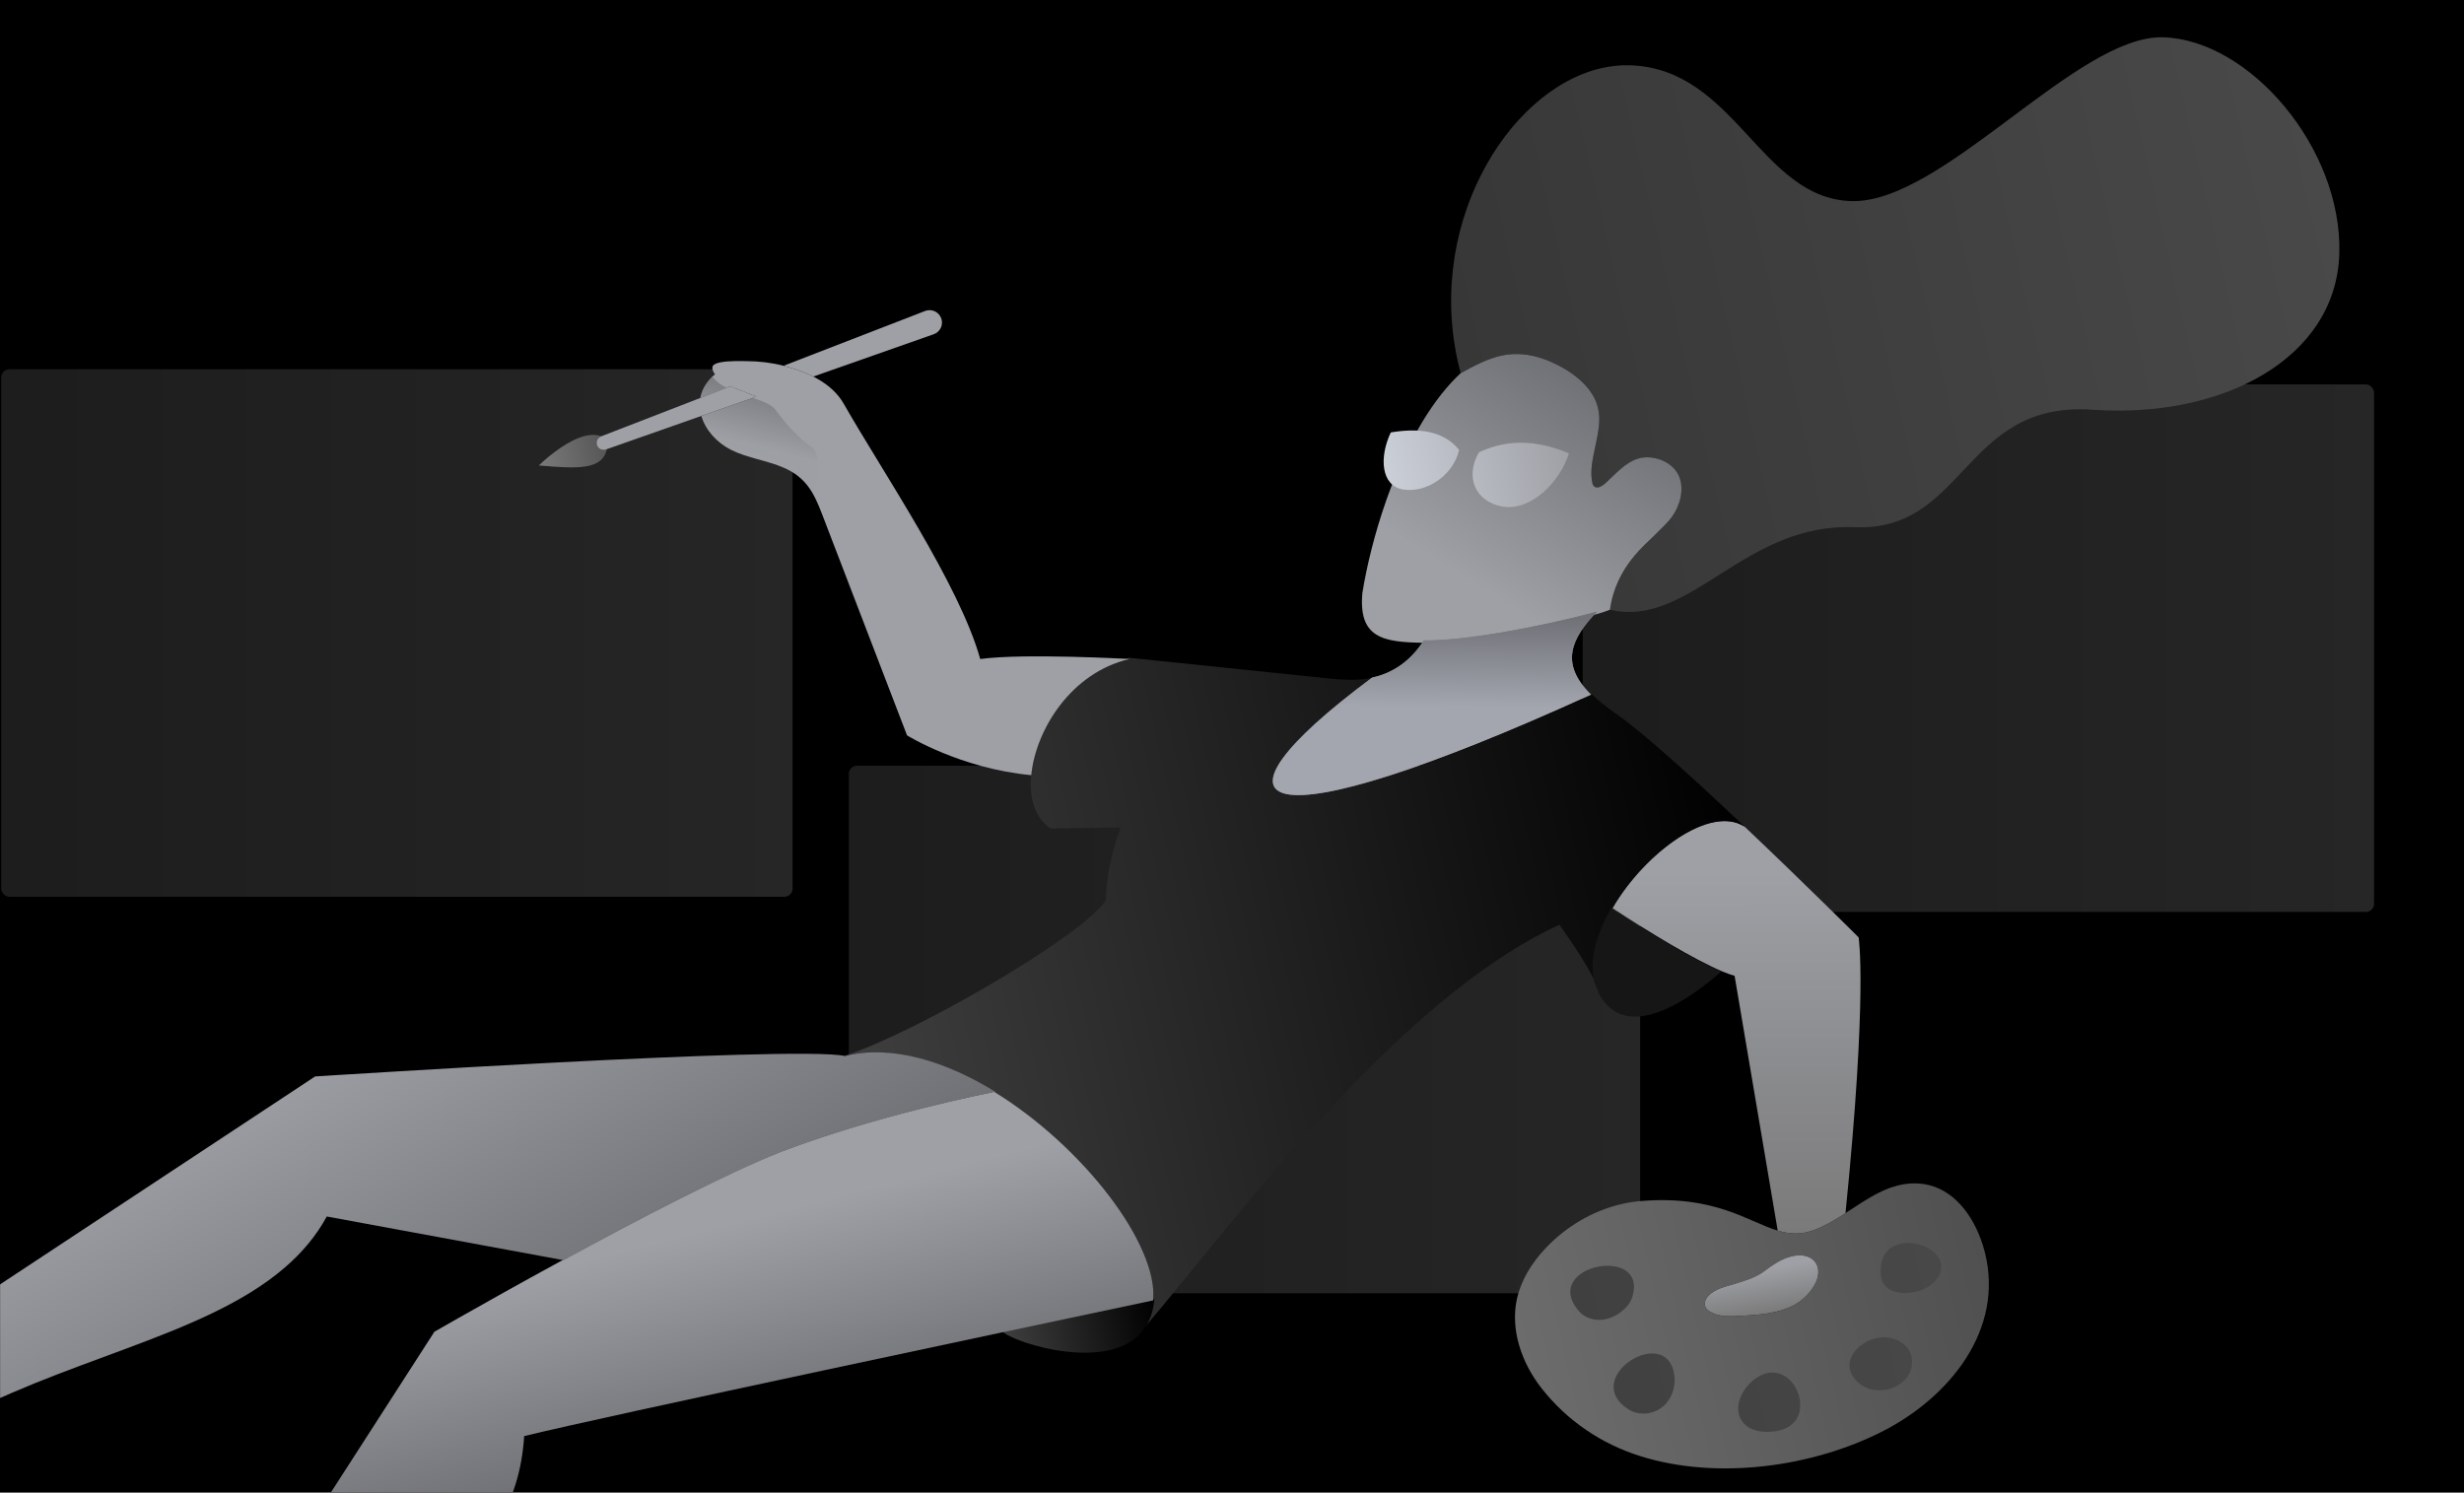 <svg width="2055" height="1245" viewBox="0 0 2055 1245" fill="none" xmlns="http://www.w3.org/2000/svg">
<rect width="2055" height="1245" fill="black"/>
<mask id="mask0" mask-type="alpha" maskUnits="userSpaceOnUse" x="0" y="0" width="2055" height="1245">
<rect width="2055" height="1245" fill="white"/>
</mask>
<g mask="url(#mask0)">
<rect opacity="0.52" x="1" y="308" width="660" height="440" rx="6.8" fill="url(#paint0_linear)"/>
<rect opacity="0.52" x="1320" y="320.642" width="660" height="440" rx="6.8" fill="url(#paint1_linear)"/>
<rect opacity="0.52" x="707.92" y="638.711" width="660" height="440" rx="6.8" fill="url(#paint2_linear)"/>
<path fill-rule="evenodd" clip-rule="evenodd" d="M1218.23 311.24C1231.69 303.941 1243.78 297.455 1257.42 295.742V295.742C1271.86 293.887 1285.97 297.776 1298.9 304.356V304.356C1309.93 309.939 1320.99 317.853 1327.71 328.495V328.495C1337.36 343.791 1333.5 358.025 1330 374.678V374.678C1328.07 383.749 1326.16 393.098 1327.9 402.221V402.221C1328.13 403.399 1328.46 404.633 1329.27 405.477V405.477C1331.79 408.22 1336.21 405.64 1338.95 403.119V403.119C1347.03 395.794 1355.2 386.024 1365.87 382.654V382.654C1376.43 379.317 1390.09 383.344 1397.12 391.946V391.946C1402.4 398.405 1403.29 406.899 1401.61 414.926V414.926C1400.38 420.793 1397.78 426.442 1394.52 430.973V430.973C1390.53 436.486 1385.28 440.945 1380.62 445.836V445.836C1373.08 453.696 1347.57 472.638 1342.73 508.611V508.611L1342.77 508.602C1377.21 516.62 1405.65 497.213 1437.74 476.965V476.965C1468.1 457.808 1501.71 437.896 1546.75 439.752V439.752C1591.88 441.628 1614.54 416.642 1638.37 391.387V391.387C1663.47 364.782 1689.88 337.877 1745.23 341.751V341.751C1853.15 349.35 1948.5 299.339 1951.02 211.355V211.355C1953.49 123.387 1876.05 33.135 1804.06 31.116V31.116C1768.23 30.086 1722.44 64.514 1676.11 99.068V99.068C1629.43 133.885 1582.21 168.827 1544.09 167.739V167.739C1468.11 165.616 1447.21 56.972 1359.24 54.458V54.458C1351.26 54.23 1343.28 55.075 1335.4 56.896V56.896C1256.25 75.168 1186.09 191.804 1218.23 311.24" fill="url(#paint3_linear)"/>
<path fill-rule="evenodd" clip-rule="evenodd" d="M1288.72 1041.5C1277.64 1053.3 1268.72 1067.47 1265.17 1083.23V1083.23C1259.41 1109.27 1269.15 1136.91 1285.62 1157.9V1157.9C1306.86 1185.02 1335.86 1204.64 1368.7 1214.79V1214.79C1432.47 1234.6 1512.16 1223.75 1571 1193.42V1193.42C1625.84 1165.12 1671.73 1109.24 1655.38 1044.46V1044.46C1654.38 1040.5 1653.13 1036.52 1651.61 1032.6V1032.6C1642.88 1009.54 1625.54 988.292 1599.2 987.111V987.111C1576.22 986.09 1557.93 999.713 1539.18 1011.84V1011.84C1531.01 1017.18 1522.73 1022.21 1513.95 1025.63V1025.63C1502.44 1030.14 1492.69 1029.51 1482.62 1026.46V1026.46C1457.62 1018.97 1430.53 996.778 1368.7 1001.77V1001.77C1363.23 1002.21 1357.8 1003.06 1352.46 1004.3V1004.3C1328.26 1009.89 1305.75 1023.28 1288.72 1041.5M1454.55 1097.43C1445.42 1097.9 1434.42 1099.17 1426.29 1094.19V1094.19C1424.81 1093.3 1423.41 1092.18 1422.57 1090.69V1090.69C1421.05 1087.84 1422.01 1084.17 1424.06 1081.69V1081.69C1429.51 1075.05 1439.61 1073.09 1447.36 1070.73V1070.73C1455.59 1068.17 1464.05 1065.72 1471.11 1060.52V1060.52C1478.26 1055.22 1485.82 1049.74 1494.73 1047.8V1047.8C1516.29 1043.03 1525.92 1063.22 1504.28 1082.96V1082.96C1497.84 1088.84 1489.41 1092.26 1480.53 1094.31V1094.31C1471.83 1096.32 1462.69 1097.02 1454.55 1097.43" fill="url(#paint4_linear)"/>
<path fill-rule="evenodd" clip-rule="evenodd" d="M1344.87 757.445C1374.72 777.235 1413.02 800.498 1436.55 810.331V810.331C1440.33 811.927 1443.73 813.152 1446.67 813.953V813.953L1482.62 1026.46C1492.69 1029.51 1502.44 1030.14 1513.95 1025.63V1025.63C1522.73 1022.21 1531.01 1017.18 1539.18 1011.84V1011.84C1557.79 826.957 1550.1 781.863 1550.1 781.863V781.863C1550.1 781.863 1504.61 736.495 1455.16 689.656V689.656C1447.55 684.598 1438.08 683.773 1427.76 686.155V686.155C1399.35 692.717 1364.57 723.596 1344.87 757.445" fill="url(#paint5_linear)"/>
<path fill-rule="evenodd" clip-rule="evenodd" d="M1210.69 318.782C1198.79 331.627 1188.29 347.311 1179.23 364.263C1168.26 382.63 1156.11 417.426 1156.11 417.426C1146.29 445.431 1139.74 472.892 1136.29 494.254L1136.26 494.298C1132.74 532.555 1153.84 535.606 1187.47 536.175C1221.07 536.789 1286.03 524.548 1331.9 512.191C1335.69 511.153 1339.23 509.966 1342.73 508.584C1347.56 472.615 1373.08 453.669 1380.61 445.812C1385.28 440.914 1390.53 436.462 1394.51 430.945C1397.77 426.415 1400.37 420.766 1401.6 414.899C1403.28 406.875 1402.39 398.378 1397.12 391.918C1390.08 383.32 1376.43 379.289 1365.87 382.63C1355.19 385.997 1347.02 395.763 1338.94 403.092C1336.2 405.613 1331.78 408.192 1329.26 405.449C1328.45 404.61 1328.13 403.372 1327.89 402.193C1326.16 393.07 1328.06 383.722 1330 374.651C1333.49 358.001 1337.35 343.768 1327.7 328.467C1320.98 317.826 1309.92 309.912 1298.9 304.328C1285.96 297.749 1271.85 293.864 1257.42 295.719C1255.37 295.978 1253.35 296.341 1251.36 296.801C1240.11 299.398 1229.66 305.013 1218.22 311.213C1215.65 313.613 1213.16 316.158 1210.69 318.782Z" fill="url(#paint6_linear)"/>
<path fill-rule="evenodd" clip-rule="evenodd" d="M1308.5 378.17C1300.78 402.819 1276.24 426.51 1253.08 422.513C1230.99 418.709 1221.21 398.285 1233.5 377.237C1259.23 365.311 1283.63 367.768 1308.5 378.17ZM1159.9 360.761C1150.17 381.217 1151.66 405.107 1170.05 408.25C1189.28 411.531 1211.96 396.948 1216.93 375.262C1203.89 359.249 1183.48 356.794 1159.88 360.69L1159.9 360.761Z" fill="url(#paint7_linear)"/>
<path fill-rule="evenodd" clip-rule="evenodd" d="M860.072 645.552C858.114 665.504 863.221 682.839 876.413 691.083V691.083L933.677 690.178L934.574 690.505C928.016 708.153 922.769 729.151 922.14 751.341V751.341C899.732 783.198 758.303 864.086 703.664 880.806V880.806C812.344 853.662 968.27 1011.96 961.774 1084.65V1084.65C960.973 1093.45 958.66 1100.68 955.172 1106.53V1106.53C1026.55 1023.1 1163.27 834.51 1300.57 771.325V771.325C1312.75 788.506 1324.98 807.152 1331.24 820.772V820.772C1325.77 802.208 1332.2 779.211 1344.87 757.445V757.445C1371.73 711.299 1426.6 670.675 1455.16 689.656V689.656C1413.76 650.44 1369.53 610.162 1347 594.755V594.755C1339.16 589.421 1332.84 584.271 1327.89 579.339V579.339C1044.96 708.288 995.363 676.594 1145.35 565.199V565.199C1132.41 568.022 1120.71 566.782 1113.79 566.492V566.492L942.059 548.666C893.457 559.886 863.833 607.449 860.072 645.552" fill="url(#paint8_linear)"/>
<path fill-rule="evenodd" clip-rule="evenodd" d="M1471.11 1060.52C1464.05 1065.72 1455.59 1068.17 1447.36 1070.73V1070.73C1439.61 1073.09 1429.51 1075.05 1424.06 1081.69V1081.69C1422.01 1084.17 1421.05 1087.84 1422.57 1090.69V1090.69C1423.41 1092.18 1424.81 1093.3 1426.29 1094.19V1094.19C1434.42 1099.17 1445.42 1097.9 1454.55 1097.43V1097.43C1471.02 1096.59 1491.53 1094.6 1504.28 1082.96V1082.96C1525.92 1063.22 1516.29 1043.03 1494.73 1047.8V1047.8C1494.59 1047.83 1494.45 1047.86 1494.31 1047.9V1047.9C1485.58 1049.91 1478.15 1055.3 1471.11 1060.52" fill="url(#paint9_linear)"/>
<path fill-rule="evenodd" clip-rule="evenodd" d="M1330.24 820.772L1330.26 820.85C1331.55 823.55 1332.52 826.035 1333.25 828.288V828.288C1356.67 873.54 1414.11 829.28 1435.54 810.421V810.421L1435.55 810.331C1412.02 800.498 1373.72 777.235 1343.87 757.445V757.445C1331.2 779.211 1324.77 802.208 1330.24 820.772" fill="#161616"/>
<path fill-rule="evenodd" clip-rule="evenodd" d="M1144.35 565.199C994.363 676.594 1043.96 708.288 1326.89 579.339V579.339C1300.22 553.105 1310.95 532.156 1331.9 510.195V510.195C1286.03 522.556 1221.08 534.8 1187.48 534.183V534.183C1174.72 553.96 1158.73 562.044 1144.35 565.199" fill="#767676"/>
<path fill-rule="evenodd" clip-rule="evenodd" d="M1144.35 565.199C994.363 676.594 1043.96 708.288 1326.89 579.339V579.339C1300.22 553.105 1310.95 532.156 1331.9 510.195V510.195C1286.03 522.556 1221.08 534.8 1187.48 534.183V534.183C1174.72 553.96 1158.73 562.044 1144.35 565.199" fill="url(#paint10_linear)"/>
<path fill-rule="evenodd" clip-rule="evenodd" d="M956.172 1105.53C959.66 1099.68 961.973 1092.45 962.774 1083.65V1083.65C962.774 1083.65 909.222 1094.94 836.043 1110.48V1110.48C843.976 1119.78 930.841 1148.04 956.172 1105.53" fill="url(#paint11_linear)"/>
<path fill-rule="evenodd" clip-rule="evenodd" d="M594.18 306.046C593.811 308.023 594.759 309.976 595.879 311.61V311.61C596.006 311.823 596.178 312.034 596.343 312.197V312.197C589.151 318.048 585.276 324.896 583.95 331.971V331.971L609.277 322.183C610.719 322.917 612.213 323.521 613.697 324.077V324.077C616.144 325.077 618.612 325.985 621.049 326.941V326.941C621.628 327.136 622.167 327.336 622.667 327.548V327.548C624.156 328.112 625.606 328.717 627.026 329.338V329.338C628.071 329.794 629.371 330.27 630.807 330.801V330.801L584.906 346.94C588.322 358.553 597.728 369.227 609.841 375.302V375.302C623.708 382.199 639.463 383.94 653.614 390.11V390.11C672.33 398.274 678.794 410.981 685.76 429.242V429.242L756.474 613.374C756.474 613.374 800.878 641.055 860.074 646.56V646.56C863.843 608.455 893.459 560.894 942.061 549.674V549.674C942.061 549.674 853.765 544.729 817.512 549.691V549.691C800.161 487.32 735.151 392.1 703.779 336.943V336.943C693.663 319.085 672.979 310.063 653.222 305.018V305.018C643.191 302.448 632.855 301.263 622.499 301.232V301.232C619.153 301.232 607.274 300.724 599.99 302.405V302.405C596.833 303.134 594.539 304.275 594.18 306.046" fill="#9EA0A5"/>
<path fill-rule="evenodd" clip-rule="evenodd" d="M583.156 332.153L605.84 323.239C601.291 321.347 597.307 318.317 594.272 314.44C588.544 318.808 584.594 325.101 583.156 332.153ZM647.046 342.219C650.582 346.963 664.176 365.207 678.187 373.629C689.632 390.508 674.399 419.098 674.399 419.098C668.297 402.713 662.33 391.223 645.581 384.061C639.709 381.504 633.536 379.796 627.362 378.087C620.195 376.104 613.027 374.12 606.329 370.808C595.747 365.71 587.684 356.552 583.973 345.419L625.146 330.951C626.138 331.31 627.207 331.681 628.323 332.069C635.158 334.442 643.716 337.415 646.718 341.779C646.815 341.909 646.925 342.056 647.046 342.219Z" fill="url(#paint12_linear)" fill-opacity="0.5"/>
<path fill-rule="evenodd" clip-rule="evenodd" d="M449.399 388.241C481.95 391.071 502.264 392.091 506.185 374.597V374.597L505.316 374.921C502.279 375.992 499.004 374.449 497.907 371.459V371.459C497.819 371.237 497.765 371.003 497.701 370.726V370.726C497.062 367.959 498.527 365.076 501.277 363.989V363.989L501.42 363.915C497.503 362.398 493.062 362.421 488.405 363.496V363.496C474.526 366.701 458.758 379.257 449.399 388.241" fill="url(#paint13_linear)"/>
<path fill-rule="evenodd" clip-rule="evenodd" d="M650.618 960.797C604.842 978.919 530.72 1017.58 469.091 1051.15V1051.15C433.456 1070.54 401.997 1088.23 382.612 1099.24V1099.24C369.837 1106.49 362.297 1110.82 362.297 1110.82V1110.82L263.841 1263.69L159.27 1425.97L164.562 1429.35L164.601 1429.34L218.903 1463.97L218.942 1463.96L224.486 1467.53C280.527 1402.82 329.086 1363.32 365.646 1328.57V1328.57C407.358 1288.93 433.436 1255.53 437.163 1197.89V1197.89C467.943 1190.21 576.782 1166.6 687.456 1142.94V1142.94C738.819 1131.95 790.541 1120.9 835.044 1111.49V1111.49C908.224 1095.95 961.776 1084.66 961.776 1084.66V1084.66C965.958 1038.04 903.249 956.173 829.062 910.609V910.609C818.42 912.824 807.223 915.269 795.624 917.947V917.947C750.101 928.457 698.464 942.587 650.618 960.797" fill="url(#paint14_linear)"/>
<path fill-rule="evenodd" clip-rule="evenodd" d="M159.867 965.83L47.979 1039.69L-81.594 1125.19L-79.309 1129.22L-47.848 1184.23L-45.166 1188.91C2.364 1161.84 55.064 1143.64 104.349 1125.24V1125.24C155.84 1106.09 203.623 1086.72 237.958 1056.91V1056.91C251.916 1044.82 263.699 1030.94 272.547 1014.69V1014.69L344.884 1028.04L470.091 1051.15C531.72 1017.58 605.842 978.919 651.618 960.797V960.797C711.657 937.945 777.615 921.531 830.027 910.617V910.617C788.596 885.165 743.596 871.087 704.666 880.814V880.814C683.673 876.304 570.458 880.762 463.875 886.239V886.239C415.917 888.69 369.332 891.398 333.048 893.576V893.576C290.939 896.077 262.821 897.884 262.821 897.884V897.884L159.867 965.83Z" fill="url(#paint15_linear)"/>
<path fill-rule="evenodd" clip-rule="evenodd" d="M501.277 363.989C498.527 365.076 497.062 367.959 497.701 370.726V370.726C497.765 371.003 497.819 371.237 497.907 371.459V371.459C499.004 374.449 502.279 375.992 505.316 374.921V374.921L630.807 330.801C629.371 330.27 628.071 329.794 627.025 329.338V329.338C621.39 326.817 615.041 324.921 609.277 322.183V322.183L501.277 363.989Z" fill="#9EA0A5"/>
<path fill-rule="evenodd" clip-rule="evenodd" d="M771.552 259.394L653.484 305.085C661.867 307.254 670.459 310.152 678.267 314.101V314.101L778.701 278.803C783.753 277.017 786.523 271.784 785.361 266.752V266.752C785.262 266.323 785.124 265.904 784.983 265.489V265.489C783.166 260.535 777.944 257.812 772.935 258.968V258.968C772.472 259.075 772.008 259.219 771.552 259.394" fill="#9EA0A5"/>
<path fill-rule="evenodd" clip-rule="evenodd" d="M1568.43 1060.28C1568.43 1063.78 1568.97 1067.37 1570.74 1070.38C1574.83 1077.32 1584.14 1079.14 1592.16 1078.37C1600.03 1077.63 1608.02 1074.88 1613.4 1069.09C1639.41 1041.09 1568.33 1017.39 1568.43 1060.28M1551.75 1154.78C1556.78 1158.57 1563.35 1159.99 1569.64 1159.55C1573.12 1159.32 1576.6 1158.48 1579.81 1157.09C1584.78 1154.94 1589.12 1151.46 1591.85 1146.82C1596.36 1139.16 1595.6 1128.36 1589.08 1122.33C1566.25 1101.2 1523.71 1133.68 1551.75 1154.78M1454.24 1187.14C1459.18 1192.73 1467.25 1194.46 1474.72 1194.32C1480.59 1194.2 1486.57 1193.08 1491.64 1190.11C1510.57 1179.01 1499.76 1145.66 1478.82 1144.87C1460.53 1144.17 1440.51 1171.61 1454.24 1187.14M1358.03 1175.51C1363.19 1178.85 1369.64 1179.8 1375.68 1178.6C1379.21 1177.89 1382.6 1176.45 1385.5 1174.33C1393.36 1168.57 1397.5 1158.37 1396.58 1148.67C1392.16 1102.18 1316.89 1148.87 1358.03 1175.51M1361.24 1082.16C1359.76 1086.76 1356.52 1090.62 1352.77 1093.65C1349.65 1096.17 1346.09 1098.21 1342.29 1099.48C1339.73 1100.34 1337.07 1100.84 1334.37 1100.92C1327.66 1101.12 1320.76 1098.47 1316.48 1093.3C1284.66 1054.92 1375.57 1037.73 1361.24 1082.16" fill="url(#paint16_linear)"/>
</g>
<defs>
<linearGradient id="paint0_linear" x1="1" y1="748" x2="661" y2="748" gradientUnits="userSpaceOnUse">
<stop stop-color="#373737"/>
<stop offset="1" stop-color="#494949"/>
</linearGradient>
<linearGradient id="paint1_linear" x1="1320" y1="760.642" x2="1980" y2="760.642" gradientUnits="userSpaceOnUse">
<stop stop-color="#373737"/>
<stop offset="1" stop-color="#494949"/>
</linearGradient>
<linearGradient id="paint2_linear" x1="707.92" y1="1078.71" x2="1367.92" y2="1078.71" gradientUnits="userSpaceOnUse">
<stop stop-color="#373737"/>
<stop offset="1" stop-color="#494949"/>
</linearGradient>
<linearGradient id="paint3_linear" x1="1269.27" y1="533.004" x2="1991.87" y2="366.178" gradientUnits="userSpaceOnUse">
<stop stop-color="#373737"/>
<stop offset="1" stop-color="#494949"/>
</linearGradient>
<linearGradient id="paint4_linear" x1="1631.27" y1="939.927" x2="1245.32" y2="1029.03" gradientUnits="userSpaceOnUse">
<stop stop-color="#505050"/>
<stop offset="1" stop-color="#6C6C6C"/>
</linearGradient>
<linearGradient id="paint5_linear" x1="1373.36" y1="727.437" x2="1373.79" y2="1027.97" gradientUnits="userSpaceOnUse">
<stop stop-color="#9EA0A5"/>
<stop offset="1" stop-color="#7A7A7A"/>
</linearGradient>
<linearGradient id="paint6_linear" x1="1335.93" y1="553.799" x2="1493.9" y2="300.905" gradientUnits="userSpaceOnUse">
<stop stop-color="#9EA0A5"/>
<stop offset="1" stop-color="#57585C"/>
</linearGradient>
<linearGradient id="paint7_linear" x1="1297.15" y1="329" x2="1148" y2="363.434" gradientUnits="userSpaceOnUse">
<stop stop-color="#9EA0A5"/>
<stop offset="1" stop-color="#CBCFD8"/>
</linearGradient>
<linearGradient id="paint8_linear" x1="765.867" y1="1150.24" x2="1521.23" y2="975.848" gradientUnits="userSpaceOnUse">
<stop stop-color="#3F3F3F"/>
<stop offset="1"/>
</linearGradient>
<linearGradient id="paint9_linear" x1="1434.45" y1="1065.17" x2="1440.81" y2="1101.6" gradientUnits="userSpaceOnUse">
<stop stop-color="#9EA0A5"/>
<stop offset="1" stop-color="#7A7A7A"/>
</linearGradient>
<linearGradient id="paint10_linear" x1="1258.93" y1="589.932" x2="1259.57" y2="515.505" gradientUnits="userSpaceOnUse">
<stop stop-color="#A3A6AF"/>
<stop offset="1" stop-color="#717278"/>
</linearGradient>
<linearGradient id="paint11_linear" x1="843.999" y1="1144.95" x2="970.199" y2="1115.81" gradientUnits="userSpaceOnUse">
<stop stop-color="#3F3F3F"/>
<stop offset="1"/>
</linearGradient>
<linearGradient id="paint12_linear" x1="594.234" y1="249.597" x2="566.313" y2="355.687" gradientUnits="userSpaceOnUse">
<stop/>
<stop offset="1" stop-opacity="0.01"/>
</linearGradient>
<linearGradient id="paint13_linear" x1="502.853" y1="360.161" x2="445.949" y2="373.298" gradientUnits="userSpaceOnUse">
<stop stop-color="#565656"/>
<stop offset="1" stop-color="#7A7A7A"/>
</linearGradient>
<linearGradient id="paint14_linear" x1="386.96" y1="1076.9" x2="453.793" y2="1340.01" gradientUnits="userSpaceOnUse">
<stop stop-color="#9EA0A5"/>
<stop offset="1" stop-color="#57585C"/>
</linearGradient>
<linearGradient id="paint15_linear" x1="-535.145" y1="1295.54" x2="-312.255" y2="1710.53" gradientUnits="userSpaceOnUse">
<stop stop-color="#9EA0A5"/>
<stop offset="1" stop-color="#57585C"/>
</linearGradient>
<linearGradient id="paint16_linear" x1="1343.41" y1="1225.62" x2="1642.54" y2="1156.56" gradientUnits="userSpaceOnUse">
<stop stop-color="#404040"/>
<stop offset="1" stop-color="#484848"/>
</linearGradient>
</defs>
</svg>
